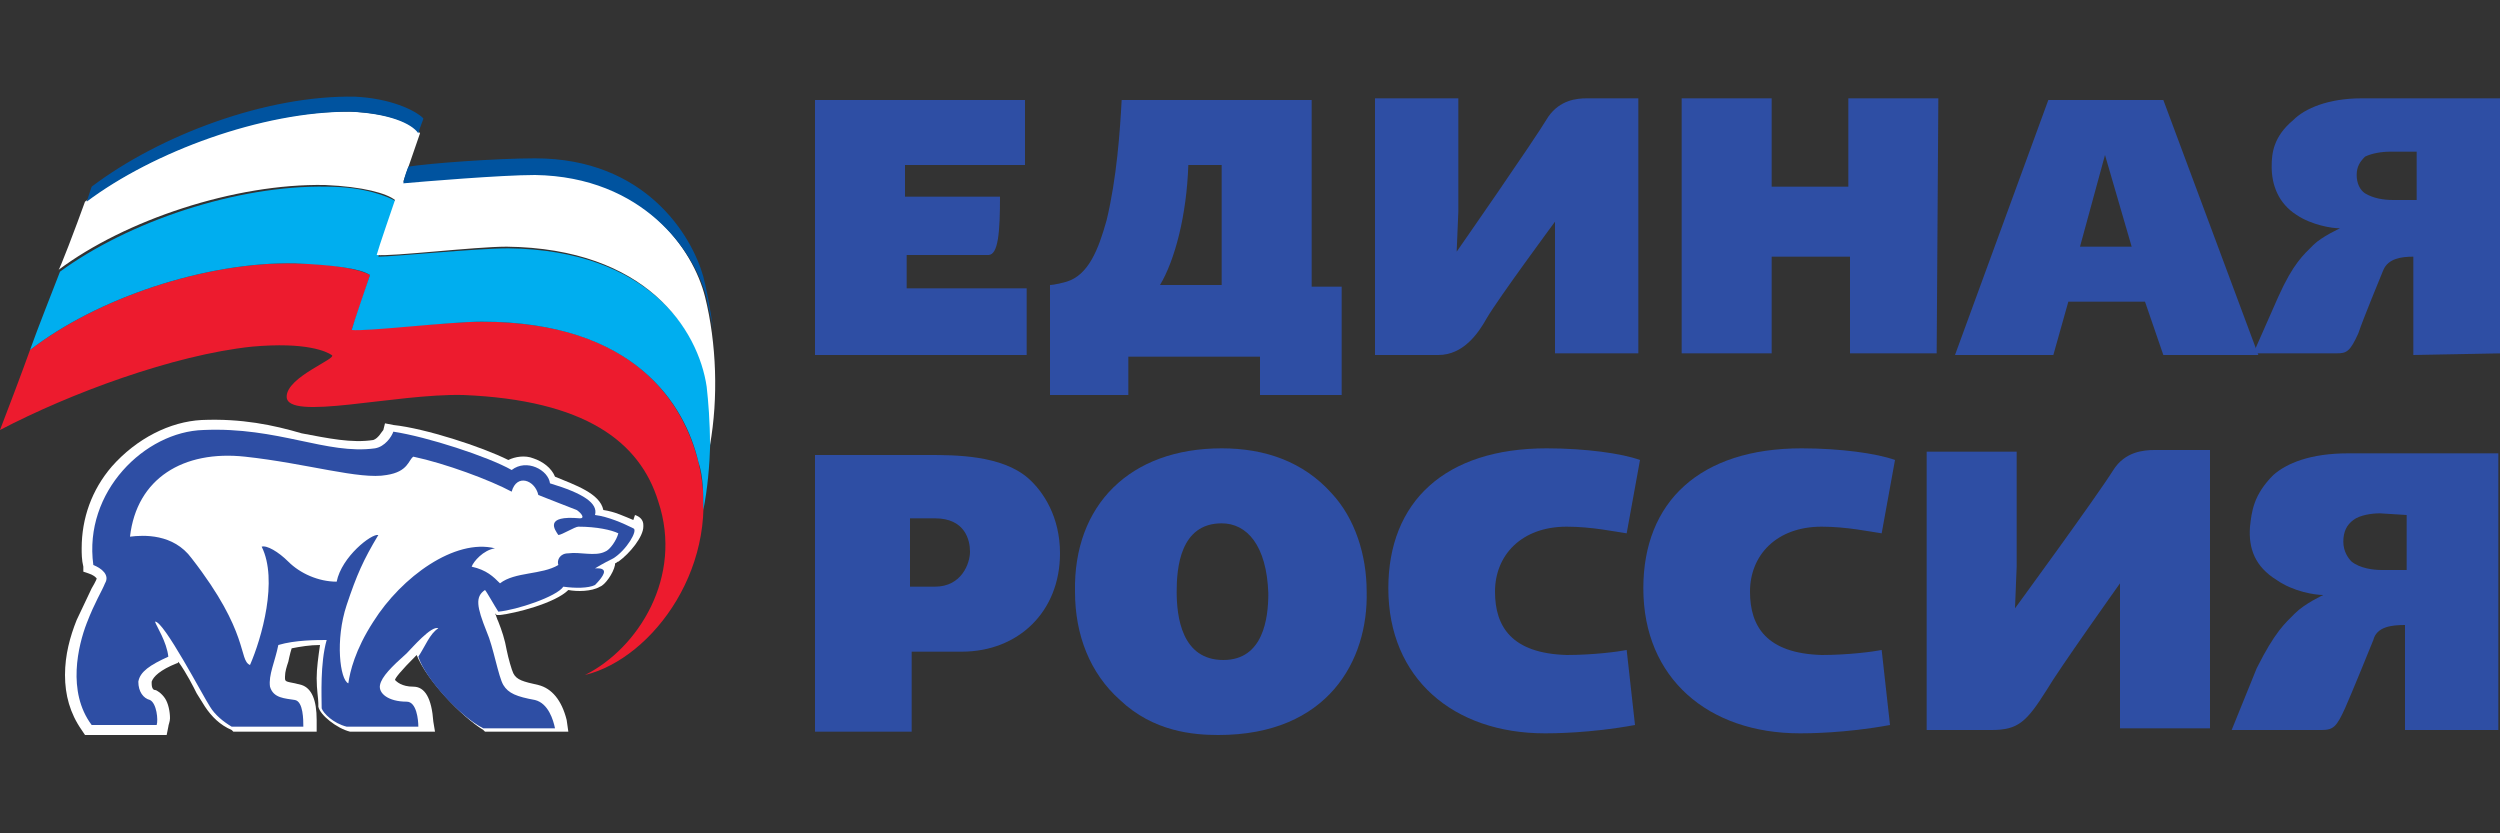 <svg width="150" height="50" viewBox="0 0 150 50" fill="none" xmlns="http://www.w3.org/2000/svg">
    <rect x="0" y="0" width="150" height="50" fill="#333333" stroke="none"/>
    <g clip-path="url(#clip0_85_1464)">
        <path d="M61.5 9.9H54.3V11.8H60C60 13.9 59.9 15.3 59.3 15.3C58.8 15.3 54.4 15.3 54.4 15.3V17.3H61.6V21.3H48.9V6H61.5V9.9Z" fill="#2E4EA4"/>
        <path d="M75.6 23.7V21.4H67.7V23.7H63V17.1C63 17.1 63.3 17.1 64 16.9C65.3 16.5 65.9 15 66.4 13.2C67 10.7 67.2 7.9 67.3 6H78.7V17.2H80.5V23.7H75.6ZM71.3 9.9C71.2 12.9 70.5 15.6 69.6 17.1H73.3V9.9H71.3Z" fill="#2E4EA4"/>
        <path d="M93.3 21.3V14.8V13.3C93.3 13.3 89.9 17.9 89.2 19.1C88.7 20 87.8 21.3 86.3 21.3C84.4 21.3 82.5 21.3 82.5 21.3V5.9H87.5V12.7L87.4 15.1C87.4 15.1 92 8.5 92.9 7C93.6 6 94.6 5.9 95.2 5.9C95.5 5.9 98.3 5.9 98.3 5.9V21.2H93.3V21.3Z" fill="#2E4EA4"/>
        <path d="M106.2 11.2H110.9V5.9H116.3L116.2 21.2H111V15.4H106.3V21.2H100.9V5.9H106.3V11.2H106.2Z" fill="#2E4EA4"/>
        <path d="M135.5 21.3H129.8L128.7 18.1H124.1L123.2 21.3H117.3L122.9 6H129.8L135.5 21.3ZM124.8 14.8H127.9L126.3 9.3L124.8 14.8Z" fill="#2E4EA4"/>
        <path d="M144.8 21.3V15.4C144.1 15.4 143.3 15.5 143 16.2C142.8 16.7 141.8 19.1 141.5 20C141 21.1 140.8 21.2 140.2 21.2C139.1 21.2 135.2 21.2 135.2 21.2L136.7 17.8C137.6 15.8 138.2 15.3 138.8 14.7C139.3 14.2 140.4 13.7 140.4 13.7C139.9 13.7 138.7 13.5 137.8 12.9C136.7 12.2 136.3 11.1 136.3 10C136.3 9.2 136.4 8.2 137.6 7.2C138.3 6.5 139.7 5.9 141.7 5.9H150.1V21.2L144.8 21.3ZM143.4 9.1C142.9 9.1 142.3 9.2 141.9 9.4C141.6 9.7 141.4 10 141.4 10.5C141.4 11 141.6 11.4 141.9 11.6C142.4 11.9 143 12 143.6 12H145V9.1H143.4Z" fill="#2E4EA4"/>
        <path d="M127.2 43.9V36.7V35C127.2 35 123.5 40.2 122.8 41.4C121.6 43.3 121.1 43.8 119.5 43.8C117.4 43.8 115.6 43.8 115.6 43.8V27.1H121V34L120.9 36.5C120.9 36.5 125.8 29.8 126.8 28.2C127.5 27.1 128.6 27 129.3 27C129.7 27 132.6 27 132.6 27V43.7H127.2" fill="#2E4EA4"/>
        <path d="M144.3 43.9V37.5C143.5 37.5 142.6 37.6 142.4 38.4C142.2 38.9 141.1 41.6 140.7 42.5C140.2 43.6 140 43.8 139.3 43.8C138.2 43.8 133.9 43.8 133.9 43.8L135.4 40.1C136.5 37.9 137.1 37.4 137.7 36.8C138.3 36.2 139.4 35.7 139.4 35.7C138.9 35.7 137.6 35.5 136.6 34.8C135.3 34 134.9 32.9 135 31.6C135.1 30.7 135.2 29.7 136.4 28.5C137.2 27.8 138.6 27.2 140.9 27.2H149.9V43.8H144.3V43.9ZM142.8 30.8C142.3 30.8 141.6 30.9 141.2 31.2C140.8 31.5 140.6 31.9 140.6 32.5C140.6 33.1 140.9 33.5 141.1 33.7C141.6 34.1 142.4 34.2 142.9 34.2H144.4V30.9L142.8 30.8Z" fill="#2E4EA4"/>
        <path d="M55.7 27.3C57.3 27.3 60.1 27.3 61.7 28.7C62.6 29.5 63.6 31 63.6 33.2C63.6 36.7 61.1 39.1 57.7 39.1H54.7V43.9H48.9V27.3H55.7ZM54.6 35.2H56.1C57.7 35.2 58.2 33.8 58.2 33.1C58.2 32.4 57.9 31.1 56.1 31.1H54.6V35.2Z" fill="#2E4EA4"/>
        <path d="M79.9 29.6C81.3 31.1 82 33.3 82 35.5C82.1 39.6 79.7 44.1 73.1 44.1C71.6 44.1 69.2 43.9 67.2 42C65.4 40.4 64.5 38.1 64.5 35.5C64.4 30.3 67.8 26.9 73.3 26.9C75.9 26.9 78.2 27.7 79.9 29.6ZM73.3 31.4C70.8 31.4 70.6 34.1 70.6 35.5C70.6 37 70.9 39.6 73.4 39.6C75.8 39.6 76.1 37.1 76.1 35.6C76 32.7 74.8 31.4 73.3 31.4Z" fill="#2E4EA4"/>
        <path d="M97.6 32C96.9 31.9 95.5 31.6 94 31.6C91.3 31.6 89.7 33.3 89.7 35.5C89.7 37.6 90.7 39.2 94 39.3C95.6 39.3 97.1 39.1 97.6 39L98.1 43.5C95.4 44 93.1 44 92.7 44C87.2 44 83.3 40.7 83.3 35.3C83.3 30.1 86.7 26.9 92.8 26.9C95.1 26.9 97.3 27.2 98.4 27.6L97.6 32Z" fill="#2E4EA4"/>
        <path d="M112.9 32C112.2 31.9 110.8 31.6 109.3 31.6C106.6 31.6 105 33.3 105 35.5C105 37.6 106 39.2 109.3 39.3C110.9 39.3 112.4 39.1 112.9 39L113.4 43.5C110.7 44 108.4 44 108 44C102.5 44 98.6 40.7 98.6 35.3C98.6 30.1 102 26.9 108.1 26.9C110.4 26.9 112.6 27.2 113.7 27.6L112.9 32Z" fill="#2E4EA4"/>
        <path d="M41.9 27.7C41 24.2 38.1 19.3 28.9 19.3C27 19.3 22 19.8 21.1 19.8C21.2 19.5 22.1 16.9 22.2 16.5C21.7 16.2 20 15.8 17.7 15.8C12.3 15.7 5.8 17.9 1.8 21C1.3 22.4 0.5 24.5 0 25.8C4.2 23.6 10.4 21.3 15.1 20.8C18.4 20.5 19.6 21.1 19.9 21.3C20.3 21.5 17.2 22.6 17.2 23.8C17.2 25.3 23.7 23.6 27.8 23.7C35.1 24 38.4 26.5 39.5 30.1C41 34.6 38.3 38.9 35.1 40.5C39.2 39.5 43.4 33.8 41.9 27.7Z" fill="#ED1B2E"/>
        <path d="M17.7 15.8C20 15.9 21.6 16.1 22.2 16.5C22.1 16.8 21.2 19.4 21.1 19.8C22 19.9 27 19.3 28.9 19.3C38.1 19.3 41.1 24.3 41.9 27.7C42.2 28.6 42.2 29.6 42.2 30.6C42.7 28.1 42.7 25 42.5 23.3C42 19.9 38.9 15 30.5 14.9C28.6 14.9 23.6 15.4 22.7 15.4C22.8 15.1 23.7 12.5 23.8 12.1C23.3 11.8 21.9 11.2 19.6 11.2C14.2 11.1 7.7 13.3 3.6 16.3C3.1 17.6 2.3 19.6 1.8 21C5.8 17.9 12.3 15.7 17.7 15.8Z" fill="#00AEEF"/>
        <path d="M42.3 17.8C41.6 15 38.6 10.5 32 10.4C30.1 10.3 25.3 10.7 24.2 10.9C24.3 10.6 25.1 8.3 25.2 8C24.8 7.4 23.4 6.8 21.1 6.7C15.6 6.6 9.2 9.1 5.1 12.1C4.6 13.5 3.5 16.4 3.5 16.2C7.5 13.2 14.1 11 19.5 11.1C21.8 11.2 23.2 11.6 23.7 12C23.6 12.3 22.7 14.9 22.6 15.3C23.5 15.4 28.5 14.8 30.4 14.8C38.8 14.9 41.9 19.8 42.4 23.2C42.5 24.1 42.6 25.3 42.6 26.7C43.1 23.9 43 20.6 42.3 17.8Z" fill="white"/>
        <path d="M25.1 8C25.2 7.6 25.4 7.2 25.4 7.1C24.9 6.6 23.4 5.9 21.3 5.8C16 5.7 9.6 8.1 5.5 11.2C5.4 11.5 5.3 11.8 5.2 12.1C9.2 9.1 15.7 6.7 21 6.7C23.3 6.8 24.7 7.4 25.1 8ZM42.2 16.6C41.5 14.1 38.7 9.5 32.1 9.5C29.8 9.5 25.7 9.8 24.5 10C24.3 10.5 24.2 10.9 24.2 11C25.3 10.9 30.1 10.5 32.1 10.5C38.6 10.6 41.7 15.1 42.4 17.9C42.5 18.5 42.7 19.2 42.8 19.8C42.6 18.4 42.4 17.4 42.2 16.6Z" fill="#00539F"/>
        <path d="M12.1 25.2C10.2 25.3 8.2 26.3 6.7 28C5.5 29.4 4.9 31.1 4.9 32.9C4.9 33.2 4.9 33.6 5 34V34.3L5.3 34.4C5.6 34.5 5.7 34.6 5.8 34.7C5.8 34.8 5.5 35.3 5.5 35.3L4.6 37.2C4.2 38.2 3.9 39.3 3.9 40.5C3.9 41.7 4.2 42.8 4.9 43.8L5.1 44.1H10L10.1 43.6C10.1 43.5 10.2 43.3 10.2 43.1C10.2 42.7 10.1 42.2 9.9 41.9C9.7 41.6 9.4 41.4 9.3 41.4C9.2 41.4 9.1 41.3 9.1 41V40.9C9.2 40.6 9.6 40.2 10.6 39.8C10.6 39.8 10.7 39.8 10.7 39.7C11.2 40.4 11.6 41.2 11.8 41.6L12.3 42.4C12.7 43 13.2 43.5 13.9 43.8L14 43.9H19V43.2C19 42 18.7 41.3 18.1 41.1L17.7 41C17.2 40.9 17.1 40.9 17.1 40.7C17.1 40.6 17.1 40.6 17.1 40.6C17.1 40.3 17.2 40 17.3 39.7C17.3 39.7 17.4 39.2 17.5 38.9C18 38.8 18.6 38.7 19.2 38.7C19.1 39.4 19 40.1 19 40.7C19 41.4 19.1 41.9 19.1 42.2V42.3V42.4C19.2 42.9 20.2 43.7 21 43.9H21.1H26.1L26 43.3C25.9 41.9 25.5 41.2 24.8 41.2C24.1 41.2 23.8 40.9 23.7 40.8C23.7 40.7 24 40.3 25 39.3C25.6 40.8 27.7 43 29 43.8L29.1 43.9H34.1L34 43.2C33.7 42 33.1 41.3 32.3 41.1C31.4 40.9 31 40.8 30.8 40.4C30.7 40.2 30.5 39.5 30.4 39C30.3 38.4 30.1 37.8 29.9 37.3C29.8 37.1 29.8 37 29.7 36.8C29.8 36.9 29.8 36.9 29.8 36.9H30C30.9 36.8 33.3 36.2 34.1 35.4C34.6 35.5 35.5 35.5 36 35.2C36.3 35.1 36.8 34.4 36.9 33.9V33.8C37 33.8 37 33.7 37.1 33.7C37.8 33.2 38.6 32.2 38.6 31.6V31.5C38.6 31.2 38.4 31 38.1 30.9L38 31.2C37.5 31 36.9 30.7 36.2 30.6C36 29.6 34.5 29.1 33.3 28.6C33.1 28.1 32.6 27.7 32 27.5C31.5 27.3 30.9 27.4 30.5 27.6C28.9 26.8 25.5 25.7 23.6 25.5L23.1 25.4L23 25.8C22.9 25.9 22.7 26.3 22.4 26.4C21.1 26.6 19.7 26.3 18.1 26C16.4 25.5 14.5 25.1 12.1 25.2Z" fill="white"/>
        <path d="M36.8 33.5C37.6 33 38.3 31.8 38 31.7C37.4 31.4 36.5 31 35.7 30.9C35.9 30.2 35 29.6 33 29C32.9 28.2 31.6 27.5 30.7 28.2C29.3 27.4 25.6 26.2 23.6 25.9C23.5 26.2 23.1 26.8 22.5 26.9C19.6 27.3 16.7 25.6 12.2 25.8C8.7 25.9 5 29.5 5.6 33.9C6.1 34.1 6.6 34.5 6.3 35C6.1 35.5 5.7 36.1 5.2 37.4C4.7 38.7 4 41.5 5.5 43.5H9.4C9.5 43.2 9.4 42.2 9 42C8.6 41.9 8.3 41.5 8.3 40.9C8.4 40.3 9 39.9 10.1 39.4C10 38.5 9.4 37.6 9.3 37.3C9.8 37.2 12.2 41.8 12.6 42.4C12.9 42.9 13.4 43.3 13.9 43.6H18.2C18.2 43.2 18.2 42.1 17.7 42C17.1 41.9 16.4 41.9 16.2 41.2C16.1 40.5 16.5 39.7 16.7 38.7C17.7 38.4 19 38.4 19.6 38.4C19.2 39.8 19.3 41.8 19.3 42.5C19.4 42.8 20 43.4 20.8 43.6H25.1C25.1 43.2 25 42.1 24.4 42.1C23.3 42.1 22.7 41.6 22.8 41.1C22.9 40.6 23.5 40 24.4 39.2C24.7 38.9 25.9 37.5 26.3 37.7C25.8 38 25.5 38.8 25.1 39.4C25.5 40.7 27.6 43 29 43.7H33.3C33.2 43.2 32.9 42.2 32.1 42C31 41.8 30.5 41.6 30.2 41.1C29.9 40.6 29.6 38.8 29.2 37.9C28.6 36.4 28.5 35.8 29.1 35.4C29.2 35.5 29.7 36.4 29.9 36.7C31 36.6 33.4 35.8 33.8 35.2C34.5 35.3 35.3 35.3 35.7 35.1C35.8 35 36.4 34.4 36.2 34.2C36.1 34.1 36 34.1 35.7 34.1C36.2 33.8 36.6 33.6 36.8 33.5Z" fill="#2E4EA4"/>
        <path d="M34.7 31.6C34.5 31.6 33.7 32.1 33.5 32.1C33.3 31.8 32.6 30.9 34.8 31.1C35.1 31.1 34.9 30.8 34.6 30.6C34.1 30.4 33.3 30.1 32.3 29.7C32.1 28.8 31 28.4 30.7 29.5C29.4 28.8 26.7 27.8 24.8 27.4C24.5 27.6 24.5 28.3 23.2 28.5C21.6 28.8 18.4 27.8 14.7 27.4C11 27 8.2 28.7 7.8 32.2C8.6 32.1 10.4 32 11.5 33.5C15 38 14.3 39.6 15 39.9C15.7 38.3 16.7 34.8 15.7 32.8C16 32.7 16.7 33.1 17.3 33.7C18 34.4 19.1 34.9 20.2 34.9C20.5 33.4 22.3 32 22.7 32.1C21.8 33.6 21.4 34.5 20.8 36.3C20.1 38.4 20.4 40.8 20.9 41C21 40.3 21.3 39 22.4 37.3C24.1 34.6 27.3 32.3 29.7 32.9C29 33 28.4 33.7 28.3 34C29.2 34.2 29.6 34.6 30 35C30.9 34.3 32.5 34.5 33.5 33.9C33.4 33.6 33.6 33.2 34.1 33.2C34.8 33.1 35.7 33.4 36.3 33.1C36.6 33 37 32.4 37.1 32C36.7 31.8 35.8 31.6 34.7 31.6Z" fill="white"/>
    </g>
    <defs>
        <clipPath id="clip0_85_1464">
            <rect width="150" height="50" fill="white"/>
        </clipPath>
    </defs>
</svg>
